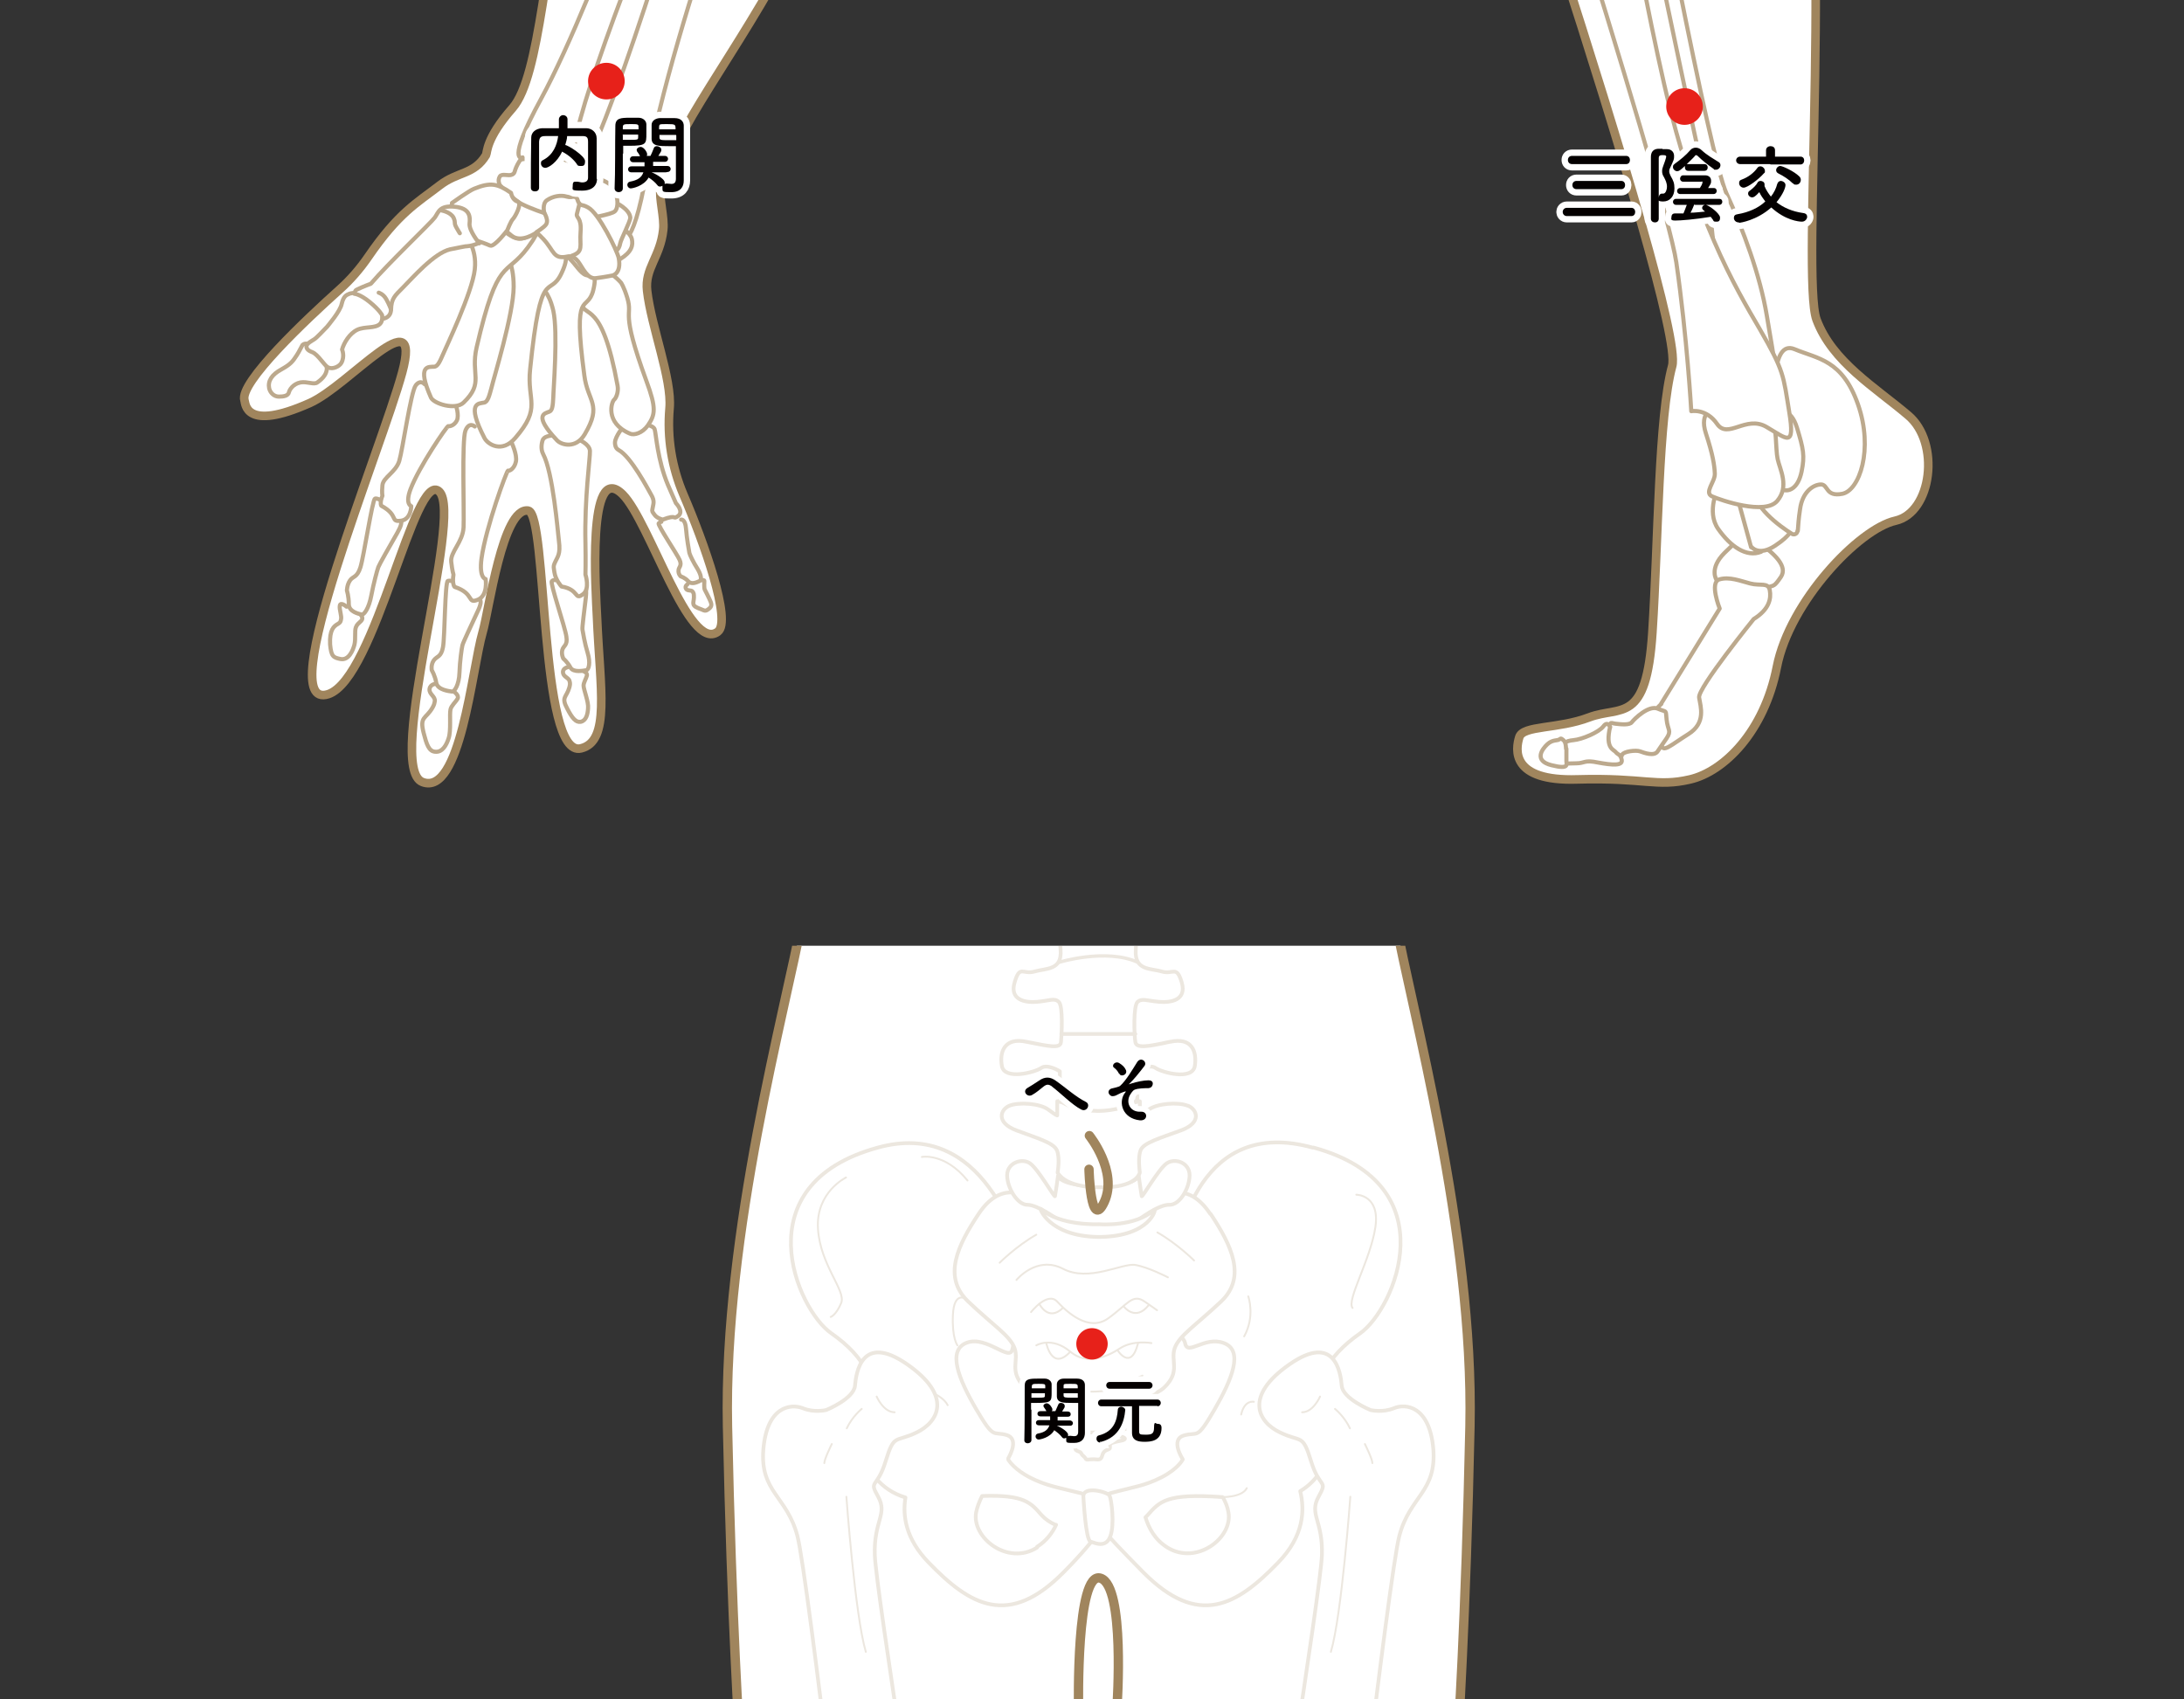 <?xml version="1.0" encoding="UTF-8"?>
<svg xmlns="http://www.w3.org/2000/svg" version="1.1" xmlns:xlink="http://www.w3.org/1999/xlink" viewBox="0 0 584.2 454.6">
  <rect x="0" y="0" width="584.2" height="454.6" fill="#333333" stroke="none"/>
  <defs>
    <style>
      .cls-1, .cls-2 {
        stroke-width: 2.5px;
      }

      .cls-1, .cls-2, .cls-3, .cls-4, .cls-5, .cls-6, .cls-7, .cls-8, .cls-9, .cls-10, .cls-11, .cls-12 {
        stroke-linecap: round;
        stroke-linejoin: round;
      }

      .cls-1, .cls-2, .cls-3, .cls-4, .cls-6, .cls-7, .cls-8, .cls-9, .cls-10, .cls-11, .cls-12 {
        stroke: #a0855d;
      }

      .cls-1, .cls-7, .cls-8, .cls-9, .cls-11, .cls-12 {
        fill: #fff;
      }

      .cls-2, .cls-3, .cls-13, .cls-4, .cls-5, .cls-6, .cls-14, .cls-10 {
        fill: none;
      }

      .cls-3, .cls-8 {
        stroke-width: .5px;
      }

      .cls-15 {
        opacity: .2;
      }

      .cls-4 {
        stroke-width: .9px;
      }

      .cls-5 {
        stroke-width: 3.4px;
      }

      .cls-5, .cls-14 {
        stroke: #fff;
      }

      .cls-6, .cls-12 {
        stroke-width: .5px;
      }

      .cls-16 {
        clip-path: url(#clippath-1);
      }

      .cls-7 {
        stroke-width: 2.3px;
      }

      .cls-14 {
        stroke-miterlimit: 4;
        stroke-width: 3px;
      }

      .cls-9 {
        stroke-width: 1.1px;
      }

      .cls-10, .cls-11 {
        stroke-width: 1px;
      }

      .cls-17 {
        fill: #e7211a;
      }

      .cls-18 {
        clip-path: url(#clippath-2);
      }

      .cls-19 {
        fill: #040000;
      }

      .cls-20 {
        opacity: .7;
      }

      .cls-21 {
        clip-path: url(#clippath);
      }
    </style>
    <clipPath id="clippath">
      <rect class="cls-13" x="58.5" width="151.6" height="212"/>
    </clipPath>
    <clipPath id="clippath-1">
      <rect class="cls-13" x="374.1" width="151.6" height="212"/>
    </clipPath>
    <clipPath id="clippath-2">
      <rect class="cls-13" x="187.1" y="253" width="210" height="201.6"/>
    </clipPath>
  </defs>
  <!-- Generator: Adobe Illustrator 28.7.1, SVG Export Plug-In . SVG Version: 1.2.0 Build 142)  -->
  <g>
    <g id="_レイヤー_2">
      <g id="_制作レイヤー">
        <g class="cls-21">
          <g>
            <path class="cls-7" d="M188.5-171.4c-4.3,24.1-4.3,43.8-4.3,43.8,0,0-17.8,26-31.5,85.4-7,30.2-8.1,62.5-15.6,71.1-7.2,8.2-6.7,11.8-7.1,12.6-3.2,5.3-7.5,4.3-12.4,8.1-6.1,4.7-11,7.3-19.1,19.1-2.2,3.2-4.7,6.1-7.6,8.7-8.8,7.9-27,25-25.5,29.7.3.8,0,8.5,17.5.7,10.5-4.7,30.2-28.6,24.7-8.2-5.5,20.4-35,91-19.8,86.1,12.7-4.2,23.1-60.5,29.7-54.2,6.6,6.3-14.7,73.8-4.5,77.7s13.2-30.1,16.1-40.1c1.7-5.7,5.3-33.6,12.2-32.5,5.2.9,2.9,66.4,14.1,63.6,7.9-1.9,5.1-16,4.3-35-.3-6.5-2.8-42.6,6.9-32.9,7.2,7.3,17.7,42.4,25.4,36.7,3.8-2.8-3.7-23.9-9.2-36.7-3.1-7.3-4.4-15.2-3.7-23.1.7-7.7-4.9-21.8-6-31.4-.7-6,3.5-9,4.3-16.3.4-3.2-1.2-8.6-.7-11.3,2.8-14.8,20.7-36,35.3-64.3,32.2-62.5,34.6-108.2,34.6-108.2,0,0,9.6-26.5,11.1-40.9"/>
            <g class="cls-20">
              <path class="cls-9" d="M139.8,42.2s-4.6,1.7,4.9-15.7c15.6-28.8,38.3-96.4,39.5-101,1.3-4.6,1.2-6,2.1-10.2,0,0,2.6-9.2,1.5-11.8-1-2.3-1.2-6.1,0-8.5s-2-5.1,3.5-8.7c5.6-3.6,3.8-6,12.4-2.9,3.4,1.2,3.4.6,4.5,2.1s1.6,3.4,2,5.1c.3,1.7-1.7,4.2-3.9,7.2s-.8,4.1-.7,5.7-.2,3.1-.5,3.4c-2.5,2.5-2.4,4.3-3.5,6.9-.2.4-3.2,2-4.1,4.9-1.9,5.9.8,2.8-11.2,30.9-19.6,45.8-34.3,87-32.6,91.9,1.4,4.1-1.6,5.6-2.6,9.9-1,4.4-8.6,5-9.6,3.8-1-1.2-1.7-13.1-1.7-13.1h0Z"/>
              <path class="cls-9" d="M165.6,63.9s3.5,5.1,7.4-18.2c6.4-38.6,36.4-118.3,38.8-123.5,2.4-5.2,3.5-6.4,5.9-11.1,0,0,3.7-3.9,6.8-5.5,2.9-1.4.3-8.3.8-11.5.6-3.2,8.1-.9,8.6-8.5.7-9.7-.3-11.7-7.9-14.6-2.1-.8-4.2-3.8-6.5-3.2s-5.3,2.3-7,3.6c-1.7,1.3-2.1,3.7-2,8.2,0,4.4-2.4,4.4-3.8,5.8s-2.2,3-2.1,3.5c.6,4.3-.9,5.8-1.9,9.1-.2.5,1.8,4.3.4,7.6-2.7,6.9-3.1,2-12.8,37.1C174.4.2,157,49.4,151.4,52.6c-4.7,2.7-2.8,6.4-5.2,11.2s5.1,11.2,7.2,10.9,12.3-10.8,12.3-10.8h0Z"/>
              <path class="cls-9" d="M165.8,60.5s2.8,1.7,3.2,3.4,0,3.5-3.1,5.4c-3.1,1.9-5.4,1.9-5.8.4-.4-1.5.7-8,2.7-8s3-1.2,3-1.2h0Z"/>
              <path class="cls-9" d="M164.7,54.2s3.7,1.7,3.9,4c0,1.1-2.5,5.8-2.7,6.9-.3,1.8-1.4,2.3-1.7,2.2-1.1-.3-2.7-1.1-2.7-1.1l-4.5-5.9s-1.5-5.5,2.4-5.4,5.3-.8,5.3-.8Z"/>
              <path class="cls-9" d="M155.7,46.6s6.9,1.3,8.3,3.6,1.5,5.3.5,6.3-6.8,1.6-10.1,3c-3.3,1.4-4.7-.3-5.2-2.3s-.5-7.4,1.2-8.3c1.7-.9,5.2-2.4,5.2-2.4h0Z"/>
              <path class="cls-9" d="M186.7,155.4s1.7-.5,1.7,0-.1,1.8.1,2.3c.3.6,1.2,2.3,1.6,3.3.4,1,.1,1.5-.8,2.1-.8.6-1.2,0-2.5-.4-2.2-.9-1-1.6-1.2-3.5,0-.5-.2-.7-.3-.9-.4-.6-1.4-.1-1.8-.8s.4-1.2.4-1.2"/>
              <path class="cls-9" d="M182.2,139s1.1-.2,1.3,2.4.8,6,.9,6.5,1.1,2.6,2.2,4.3c1,1.7,1.2,3,.4,3.3-.5.2-2,1-2.9,0s-2-1.3-2-1.3c0,0-.7-.6-.6-1.6,0-.9,1-1.2.3-2.8s-6-9.4-5.6-9.8.7-.4.7-.4"/>
              <path class="cls-9" d="M171.6,113.3s3.1.4,3.5,1.5.7,8.1,3.6,15c1.2,2.8,2.1,4.8,2.1,4.8,0,0,2.3,2.3.5,3.5-1.4,1-.1-.6-4,.9,0,0-1.6-.3-2.3-1.4-.5-.7-.6-.8-.5-1.3.2-1.5.8-2.1-.4-4.1-.8-1.4-5.3-10-8.6-11.8-1-.5-1-1.7-1-2,0-1.6,2.4-4.5,2.4-4.5"/>
              <path class="cls-9" d="M155.3,80.9s.9-.9,1.5-1.5c.5-.5.9-1.5,1.4-4,1-5.2,5.2-2.8,7.9.2,0,0,.8,1.1,1.7,4.1,1.6,5.4-2.1,2.5,5.1,22.2,2.7,7.3,2.4,9,.4,11.9-1.5,2.1-3.7,2.7-4.8,2.2-6.8-2.9-4.9-8.6-4.2-9.1.5-.4,1.2-2.1.9-3.7-4.3-23.7-8.9-17.6-9.8-22.4h0Z"/>
              <path class="cls-9" d="M155.8,179.4s1.4.5,1.2,1.3-.9,1.9-.9,2.7c0,1.1,1.4,4.4,1.2,6.1-.1,1.6-.5,3.3-2,3.6-1.3.2-2.3-1.1-3.5-3.4-1.8-3.3-.3-3,.5-5.8.2-.8.2-1,.1-1.5-.1-1.1-1.6-1.2-1.8-2.4-.2-1.2,1.2-1.5,1.2-1.5"/>
              <path class="cls-9" d="M153.3,154.2s4.2-1.1,3.4,5.7c-.4,3.5-1,7.9-.9,8.5s.6,3.7,1.4,6.3.3,4.5-.4,4.6c-.7.1-3.4.7-4.2-.7-.8-1.5-1.9-2.4-1.9-2.4,0,0-.6-1.1-.3-2.3s1.5-1.2,1.1-3.6c-.3-2.4-4.4-14.3-3.9-14.8s.9-.3.9-.3"/>
              <path class="cls-9" d="M154.8,117.6s2.9,1.2,3,3-1.5,12.7-1.2,24.7c.1,4.9,0,8.4,0,8.4,0,0,1.3,3.9-.7,5.3-2.3,1.7-.9-1.3-5.7-2.1,0,0-1.6-1.7-1.9-3.8-.2-1.4-.3-1.5,0-2.3.8-1.9,1.7-2.4,1.2-6.1-.3-2.6-1.6-18.3-4.2-23.2-.8-1.5-.3-3.2-.2-3.6.6-2.3,6.4-1.1,6.4-1.1"/>
              <path class="cls-9" d="M145.5,75.5s.9-1.1,1.6-2.3c.6-1.2.7-2.8,1.2-3.4,4-5.2,6.4,5.3,9.6,3.7,0,0,2-.8.8,4.1-1.6,6.4-5.6-1.2-2.4,22.8.9,7.2,4.9,7.7.1,15.8-2.4,4-6.3,2.8-7.4,1.6-6.5-6.9-3.2-7.2-2-7.7.8-.3.9-1.9,1-3.8,0-1.9,1.3-17.3,0-23.2-1.4-5.9-3.3-5.1-2.3-7.5h0Z"/>
              <path class="cls-9" d="M121.4,185s1.5,1,1,1.9-1.7,1.9-1.9,2.9c-.3,1.3.2,5.7-.5,7.7-.6,1.9-1.7,3.8-3.6,3.6-1.7-.1-2.3-2-3.1-5.1-1.1-4.4.6-3.6,2.4-6.7.5-.9.5-1.2.6-1.7.2-1.3-1.6-1.9-1.4-3.3s1.9-1.4,1.9-1.4"/>
              <path class="cls-9" d="M127.7,160.2s1.9-.4.1,3.3c-1.7,3.7-3.9,8.3-4.1,9.1s-.7,4.3-.8,7.4c-.1,3.1-1.3,5.1-2,5s-3.8-.4-4.2-2.3c-.3-1.9-1.2-3.4-1.2-3.4,0,0-.3-1.4.5-2.6s2-.8,2.5-3.6c.5-2.8.5-17.4,1.3-17.7s2.8.7,2.8.7"/>
              <path class="cls-9" d="M136.8,118.3s1.6,3.3,1.2,5.2c-.4,1.9-1.8,2.6-2.1,2.4s-6,15.4-7.1,23.5c-.7,5.3,1.1,5.5,1.1,5.5,0,0,.7,4.3-2,5.5-3.1,1.3-.8-1.6-6.3-3.4,0,0-.7-.7-.3-3.3,0,0-.3-.8-.6-3.4s3.1-5.3,3.3-9.2-.5-23.4.5-25.9c1-2.5,2.5-1.1,2.5-1.1"/>
              <path class="cls-9" d="M136.7,66.9s.8-.8,1.9-2.1c.8-1,1.8-2.4,2.3-2.9,5.5-5,5.6,7.4,9.5,6.3,0,0,2.3-.4-.2,4.9-3.3,7-5.5-2.8-8.4,25.7-.9,8.6,3.2,10.1-4,18.4-3.5,4.1-7.3,1.7-8.2,0-5-9.7-1.5-9.2-.1-9.5,1-.2,1.4-1.9,2-4.1.5-2.2,5.9-19.7,5.9-26.9,0-7.1-2.3-7.2-.6-9.7h0Z"/>
              <path class="cls-9" d="M143.3,62.9s-1-2.2,2,1,2.6,5.6,6.6,4.7c0,0,1.4-.4,2.7,1.3s2.5,4.9,4.9,4.5c2.4-.3,4.3-.7,4.3-.7,0,0,2.5-.4,1.7-4.7-.4-1.9-5.3-12-8.2-13.5-1.6-.9-1.8-.4-2.3-1-.9-1.1,0-1.8-2.4-2.1-2.8-.4-6.4-1.3-6.9.1s-.8,3.5-.8,3.5"/>
              <path class="cls-9" d="M155,54.5l-.7,2.8c-.2,1,1.3.9,1,4.7s.9,5.3-2.3,6.4"/>
              <path class="cls-9" d="M96.6,164.6s.7.8,0,1.5-1.1.9-1.4,1.7c-.4,1,0,3.1-.4,4.7-.4,1.5-1.5,4.2-3.7,3.8-1.9-.4-2.5-.6-2.8-3.9-.2-3.9,1-4.9,2.1-5.5.7-.4.7-.7.8-1.1.3-1-.5-2.7-.3-3.8s1.8.3,1.8.3"/>
              <path class="cls-9" d="M106.7,139s1.7-.2-.4,3.5c-2.1,3.7-4.8,8.4-5.1,9.2s-1.3,4.5-1.9,7.7-1.9,5.2-2.6,5c-.7-.2-3.4-.7-3.4-2.8s-.5-3.6-.5-3.6c0,0,0-1.5.8-2.7s1.9-.7,2.8-3.5,3.2-18.1,3.9-18.4,2.4,1,2.4,1"/>
              <path class="cls-9" d="M121.9,108.2s1,2.9.3,4.3-2,1.6-2.3,1.5-7.8,10.8-10.1,16.9c-1.5,4,.2,4.5.2,4.5,0,0,0,3.5-2.7,3.9-3.1.4-.5-1.4-5.3-4,0,0-.5-.7.3-2.7,0,0-.2-.7,0-2.8.2-2.1,3.6-3.5,4.5-6.5s3.1-18.5,4.4-20.2,2.4-.3,2.4-.3"/>
              <path class="cls-9" d="M126.1,61.7s4.1-3.2,6-2.2,2.1,1.9,3.8,3.1c2.1,1.4,3.4,1.9,6.3.1,0,0,3.2-2.2-1,3.5-6,8.1-8,2.1-13.7,26.7-1.7,7.4,2.1,9.4-3.5,14.8-2.2,2.1-7.9.3-8.7-1.3-4-9-.5-8.2.8-8.3,1,0,1.6-1.5,2.4-3.3.8-1.9,7.8-16.5,8.5-22.7.7-6.2-2.9-8.2-1-10.2h0Z"/>
              <path class="cls-9" d="M143.5,62.2s-4.1,3-6.7.8c-2.8-2.3-4.9-4.1-4.9-4.1,0,0-1.4-2.5-1.1-4.1.8-4,1.1-4.2,4.2-5.2,0,0,2.7,3.7,5.7,4.9,2.6,1,4.2,1.4,4.2,1.4,0,0,2.1,2.6,1.2,4.1-.5.8-2.6,2.1-2.6,2.1h0Z"/>
              <path class="cls-9" d="M155.6,50.6c.9-2.3,2.4-2.8,0-5.3-1.8-1.9-5.9-3.6-10.3-3-4.4.6-5.7-.3-6.4.9-1.6,2.6-.9,3-1.9,3.5s-2.7-.4-3.3.5c-.7,1.1,0,2.3,0,2.3,0,0,3.4,3.8,5.9,5.1,2.6,1.3,6,2.4,6,2.4,0,0-.7-2.6.8-3.5,1.5-1,3.6-1.4,5.2-.9,1.7.5,3.3-.5,3.9-1.9h0Z"/>
              <path class="cls-9" d="M120.9,54.3s4.6-3.3,5.9-3.8c4.4-1.8,6.3-1.4,9.9,1.1,0,0,.3,1.9,1.7,2.3s-.6,4.1-1.2,4.7-1.5,3-1.5,3c0,0-3.5,4.6-4.6,4.1s-3.2-1.2-3.2-1.2c0,0-5.3-.4-6-2.7s-.1-4.3-.7-4.8-.3-2.7-.3-2.7"/>
              <path class="cls-9" d="M82.1,92.7s9.8,4.7,2.8,9.6c-.9.7-2.7-.3-4.5,0-2.1.4-3,2.1-3.1,2.6-.2,1-1.4,1.2-2.7,1.2s-2.3-1-2.6-2.2c-.4-2,.7-3.7,3.3-5.1,2.5-1.4,3-2.1,4.1-3.8.6-.9,1.3-2.4,1.5-2.7.7-.7,1.8-.2,1.8-.2"/>
              <path class="cls-9" d="M128.2,65.1s-2.8-3.4-2.6-5.3.1-4.1-4-4.5-4.3,1.5-5.3,2.9c-1.1,1.5-12.4,12.2-17.1,17.7,0,0-2.2.8-3.8,1.6-.9.4-.8,2.6,0,3.6,1.1,1.5,4,3.9,5.4,4.2.5.1,3.7.4,3.8-2.5s.9-3.6,3.3-6,8.2-9.1,12.5-10.1c2.4-.5,4.1-.8,4.1-.8,0,0,1.7,0,3.6-.9h0Z"/>
              <path class="cls-9" d="M101.3,78.3s1.2.3,2,1.7c.8,1.4,1.3,2.8,1.3,2.8"/>
              <path class="cls-9" d="M118.1,56.3s2.4.4,3.2,1.9c.7,1.5,0,1.3.8,2.7s.9,1.5.9,1.5"/>
              <path class="cls-9" d="M94.8,78.6s1.4,0,4.1,2.2,3.3,3.5,3.3,3.5c0,0,.3,1.6-.6,2.4-1.3,1.2-4,.6-6,1.5-2.1,1-3.6,3.5-4.1,5.3,0,0,.8,1.8-.2,3.6-.5.9-2.3,1.8-3.5,1.2-1-.4-2.7-3.5-4.3-4.1-1.4-.5-1.6-1.2-1.5-1.7.2-.7,1.4-1.3,2-1.7.7-.4,2.5-2.4,3.5-3.4.3-.4,3.5-4.1,3.9-6.1.5-2.2,1.4-2.4,1.8-2.6.8-.4,1.7-.3,1.7-.3"/>
            </g>
          </g>
        </g>
        <circle class="cls-17" cx="162.2" cy="21.7" r="4.9"/>
        <path class="cls-5" d="M159.7,47.9h0c0,1.4-.9,3.1-4,3.1s-2.5-.2-2.5-1.3.3-1.1.9-1.1.1,0,.2,0c.5,0,1,.2,1.4.2.9,0,1.6-.3,1.6-1.3,0-6.3,0-7.6,0-9.6,0-1.3-.5-1.5-1.6-1.5-1.3,0-2.7,0-4,0,0,.8-.3,1.6-.5,2.4h0c.7,0,5.3,2.9,5.3,4.3s-.6,1.3-1.3,1.3-.7-.2-.9-.5c-.8-1.2-2.2-2.4-3.7-3.2,0,0-.2,0-.2-.2-1.4,3-3.7,4.4-4.5,4.4s-1.2-.6-1.2-1.2.2-.7.6-.9c2.7-1.4,3.7-4,4-6.4-1.2,0-2.3,0-3.4,0-1.3,0-1.6.4-1.7,1.5,0,2.1,0,4.1,0,6.2v6.1c0,.7-.5,1-1.1,1s-1.1-.3-1.1-1h0c0-4.2,0-8.9.1-13.4,0-1.4,1.2-2.4,2.9-2.5,1.5,0,3,0,4.5,0,0-.9,0-1.9,0-2.4s.5-1.1,1.1-1.1,1.2.4,1.2,1.1,0,1.6,0,2.4c1.6,0,3.3,0,5,0,1.4,0,2.8,1,2.8,2.7,0,2.6,0,5.1,0,7.6v3.2s0,0,0,0Z"/>
        <path class="cls-5" d="M166.6,41.1c0,2.6,0,6,0,9.3,0,.7-.6,1-1.1,1s-1.1-.3-1.1-1h0c.2-4.3.1-11.8.2-16.7,0-2.1,1.4-2.2,3.9-2.2s1.9,0,2.3,0c1.2,0,2.1.8,2.1,1.8,0,.8,0,1.6,0,2.4,0,2.8,0,3.3-4.6,3.3s-1.2,0-1.6,0c0,0,0,2.1,0,2.1ZM170.8,34.6c0-.3,0-.5,0-.7,0-.7-.3-.7-2.1-.7s-2.1,0-2.1.9c0,.2,0,.3,0,.5,0,0,4.2,0,4.2,0ZM166.6,36.1v1.3c.3,0,1,0,1.7,0,2.3,0,2.4,0,2.4-.7,0-.2,0-.4,0-.7,0,0-4.2,0-4.2,0ZM178.1,46.1h-4c0,0,.1,0,.2,0,.2,0,3.5,1.6,3.5,2.7s0,.3,0,.4c.1,0,.3-.1.4-.1s.1,0,.2,0c.4,0,.8.1,1.2.1.7,0,1.2-.3,1.2-1.4,0-.9,0-2,0-3,0-1.6,0-3.4,0-4.8v-.9c-.4,0-1,0-1.7,0-2.9,0-4.7,0-4.8-1.9,0-.4,0-.9,0-1.4,0-.8,0-1.6,0-2.4,0-1,.9-1.7,2.1-1.8.4,0,1.4,0,2.4,0s1.3,0,1.7,0c1.7,0,2.4,1,2.4,2v1.7c0,3.4,0,7.2,0,10.1s0,2.1,0,2.9c0,1.6-.8,3.1-3.3,3.1s-2.4,0-2.4-1.3,0-.3,0-.4c-.2.1-.4.2-.6.2s-.5,0-.7-.3c-.7-.9-1.6-1.6-2.4-2.1-1.3,2.3-4.3,2.9-4.8,2.9s-.9-.5-.9-.9.2-.8.7-.9c2.1-.4,3.1-1.1,3.6-2.5h-3.2s0,0,0,0c-.6,0-.9-.4-.9-.8s.3-.8.9-.8h3.5c0-.3,0-.7,0-1.1h-3c-.6,0-.9-.4-.9-.8s.3-.8.9-.8h1.8c-.3-.7-.6-1-.8-1.3,0-.1-.1-.3-.1-.4,0-.4.5-.8,1.1-.8.8,0,1.7,1.4,1.7,1.9s0,.4-.2.5h1.1c.3-.6.5-1.1.9-2.1.1-.3.4-.5.8-.5.5,0,1.2.4,1.2.9s0,.4-.8,1.7h1.7c.6,0,.9.4.9.8s-.3.8-.9.8h-3.1c0,.4,0,.8,0,1.1h3.8c.6,0,.9.4.9.8s-.3.8-.8.8c0,0,0,0,0,0ZM180.7,34.6c0-1.3,0-1.4-2.2-1.4s-2.1,0-2.2.7c0,.2,0,.4,0,.7h4.4ZM180.8,36.1h-4.4c0,.2,0,.5,0,.7,0,.7.5.7,2.6.7s1.5,0,1.9,0v-1.3Z"/>
        <path class="cls-19" d="M159.7,47.9h0c0,1.4-.9,3.1-4,3.1s-2.5-.2-2.5-1.3.3-1.1.9-1.1.1,0,.2,0c.5,0,1,.2,1.4.2.9,0,1.6-.3,1.6-1.3,0-6.3,0-7.6,0-9.6,0-1.3-.5-1.5-1.6-1.5-1.3,0-2.7,0-4,0,0,.8-.3,1.6-.5,2.4h0c.7,0,5.3,2.9,5.3,4.3s-.6,1.3-1.3,1.3-.7-.2-.9-.5c-.8-1.2-2.2-2.4-3.7-3.2,0,0-.2,0-.2-.2-1.4,3-3.7,4.4-4.5,4.4s-1.2-.6-1.2-1.2.2-.7.6-.9c2.7-1.4,3.7-4,4-6.4-1.2,0-2.3,0-3.4,0-1.3,0-1.6.4-1.7,1.5,0,2.1,0,4.1,0,6.2v6.1c0,.7-.5,1-1.1,1s-1.1-.3-1.1-1h0c0-4.2,0-8.9.1-13.4,0-1.4,1.2-2.4,2.9-2.5,1.5,0,3,0,4.5,0,0-.9,0-1.9,0-2.4s.5-1.1,1.1-1.1,1.2.4,1.2,1.1,0,1.6,0,2.4c1.6,0,3.3,0,5,0,1.4,0,2.8,1,2.8,2.7,0,2.6,0,5.1,0,7.6v3.2s0,0,0,0Z"/>
        <path class="cls-19" d="M166.6,41.1c0,2.6,0,6,0,9.3,0,.7-.6,1-1.1,1s-1.1-.3-1.1-1h0c.2-4.3.1-11.8.2-16.7,0-2.1,1.4-2.2,3.9-2.2s1.9,0,2.3,0c1.2,0,2.1.8,2.1,1.8,0,.8,0,1.6,0,2.4,0,2.8,0,3.3-4.6,3.3s-1.2,0-1.6,0c0,0,0,2.1,0,2.1ZM170.8,34.6c0-.3,0-.5,0-.7,0-.7-.3-.7-2.1-.7s-2.1,0-2.1.9c0,.2,0,.3,0,.5,0,0,4.2,0,4.2,0ZM166.6,36.1v1.3c.3,0,1,0,1.7,0,2.3,0,2.4,0,2.4-.7,0-.2,0-.4,0-.7,0,0-4.2,0-4.2,0ZM178.1,46.1h-4c0,0,.1,0,.2,0,.2,0,3.5,1.6,3.5,2.7s0,.3,0,.4c.1,0,.3-.1.4-.1s.1,0,.2,0c.4,0,.8.1,1.2.1.7,0,1.2-.3,1.2-1.4,0-.9,0-2,0-3,0-1.6,0-3.4,0-4.8v-.9c-.4,0-1,0-1.7,0-2.9,0-4.7,0-4.8-1.9,0-.4,0-.9,0-1.4,0-.8,0-1.6,0-2.4,0-1,.9-1.7,2.1-1.8.4,0,1.4,0,2.4,0s1.3,0,1.7,0c1.7,0,2.4,1,2.4,2v1.7c0,3.4,0,7.2,0,10.1s0,2.1,0,2.9c0,1.6-.8,3.1-3.3,3.1s-2.4,0-2.4-1.3,0-.3,0-.4c-.2.1-.4.2-.6.2s-.5,0-.7-.3c-.7-.9-1.6-1.6-2.4-2.1-1.3,2.3-4.3,2.9-4.8,2.9s-.9-.5-.9-.9.2-.8.7-.9c2.1-.4,3.1-1.1,3.6-2.5h-3.2s0,0,0,0c-.6,0-.9-.4-.9-.8s.3-.8.9-.8h3.5c0-.3,0-.7,0-1.1h-3c-.6,0-.9-.4-.9-.8s.3-.8.9-.8h1.8c-.3-.7-.6-1-.8-1.3,0-.1-.1-.3-.1-.4,0-.4.5-.8,1.1-.8.8,0,1.7,1.4,1.7,1.9s0,.4-.2.5h1.1c.3-.6.5-1.1.9-2.1.1-.3.4-.5.8-.5.5,0,1.2.4,1.2.9s0,.4-.8,1.7h1.7c.6,0,.9.4.9.8s-.3.8-.9.8h-3.1c0,.4,0,.8,0,1.1h3.8c.6,0,.9.4.9.8s-.3.8-.8.8c0,0,0,0,0,0ZM180.7,34.6c0-1.3,0-1.4-2.2-1.4s-2.1,0-2.2.7c0,.2,0,.4,0,.7h4.4ZM180.8,36.1h-4.4c0,.2,0,.5,0,.7,0,.7.5.7,2.6.7s1.5,0,1.9,0v-1.3Z"/>
        <g class="cls-16">
          <g>
            <path class="cls-7" d="M384-111.1s67,195.3,63.3,209c-3.7,13.7-3.7,46.5-5.3,71.3-1.6,24.8-8.4,19.5-16.9,22.7-8.4,3.2-17.7,2.1-18.7,5.3s-2.4,11.9,15.6,11.3c17.9-.5,21.1,2.1,30.1,0,9-2.1,19.8-12.7,23.2-30.1,3.4-17.4,21.9-36.9,31.7-39.1s12.1-20.9,3.4-28.2c-8.7-7.4-20.3-14.3-24.5-25.6-4.2-11.3,4.8-112.5-5-150.4-6.6-25.6-21.4-46.5-21.4-46.5"/>
            <g class="cls-20">
              <path class="cls-9" d="M459.2,155.2s-2.2-3,2.1-7.3c4.4-4.2,5.3-5.7,9.4-2.6,4.1,3,7.5,6.2,5.7,9-1.9,2.8-1.9,2.2-3.4,2.8-1.6.5-4.6-1.1-6.5-1.1s-7.3-.8-7.3-.8h0Z"/>
              <path class="cls-9" d="M459.7,130.3s-3.4,6.5-.1,11.2,7.6,7.7,11.5,6.1c0,0-2.8-3.4-3.3-8.3s4-5.3.5-7.1-8.6-1.9-8.6-1.9h0Z"/>
              <path class="cls-9" d="M468.5,146.3s1.9,2.6,6.3-.3,4.5-4.5,4.5-4.5l-8.2-8.9-6.3.7,3.6,13.1Z"/>
              <path class="cls-9" d="M480.8,142c0,.8-.9,1.2-1.5.8-3.2-2-10.6-7.3-10.4-12.7.3-6.9,7-12.7,6.3-18.1s-1.5-21.2,4.8-18.6c6.2,2.6,12.8,2.8,17,14.8,4.2,12,.4,23-4.2,23.9s-3.7-2.6-5.8-2.5-4.9,2.1-5.5,6.6c-.4,2.5-.5,4.5-.6,5.8h0Z"/>
              <path class="cls-9" d="M476,110.3s3-1.4,4.7,4.2,2.1,7.4,1.2,11.7-3.2,5.3-4.7,4.9-2.4-1.9-2.4-5.5-.3-14.6-.3-14.6l1.6-.8h0Z"/>
              <path class="cls-9" d="M458.5,109.1s-4.1,1-2.2,6.8c1.9,5.8,2.3,8.6,2.4,10.8s-3,5.1-.7,6.1,14.1,5.1,17.4,1.2.7-8.4.1-11.2-.2-9-1.6-10.9-15.4-2.7-15.4-2.7h0Z"/>
              <path class="cls-9" d="M432.5-114.3s7.7-2.4,6.1,2.4-8.2,11.9-2.9,39.3c5.3,27.4,21.6,114.5,26.1,124.3,4.5,9.8,9,21.9,10.8,32.7s5,26.9,0,20.6c-5-6.3-13.7-18.7-13.7-26.4s-.8-21.4-3.7-34-28.2-133.3-28.5-139.1c-.3-5.8-2.6-12.1-.3-15.6s6.1-4.2,6.1-4.2h0Z"/>
              <path class="cls-9" d="M393.5-110.8s52,161,54.9,181c2.9,20.1,4,39.8,4,39.8,0,0,4-.8,6.9,3.4,2.9,4.2,7.7-2.4,13.2.8,5.5,3.2,7.7,5.8,6.1-4-1.6-9.8-1.3-10.8-7.9-22.2-6.6-11.3-17.2-29-25.6-65.7-8.4-36.7-21.4-112.7-19.8-119.6,1.6-6.9,11.9-11.1,10-17.4-1.9-6.3-9.5-2.4-21.4-6.1-11.9-3.7-24.3-2.1-20.3,9.8Z"/>
              <path class="cls-9" d="M444.3,188.3l15.7-25.5s-2.8-7-.1-7.8,5.6.4,8.3,1.1,4.8-.4,5.2,1.8-.1,5.1-4.3,7.7c0,0-15,18.5-14.6,21s1.9,6.8-2.9,9.8c-4.8,3-6.9,5.2-7.2,2.7s1.1-3.4,0-4.8-3.9-2.5,0-6h0Z"/>
              <path class="cls-9" d="M433.5,202.5c-.1.4-.6.6-1,.4-1.4-.8-3.9-2.8-2.9-6,1.3-4.3.9-3.5,2.5-3.3s3.8.4,4.4-.4,4.5-4.7,7-3.6,2,0,2.3,2.9,1.4,2.9,0,5-1.5,2.1-2.4,3.5-3.6.4-4.7,0-4.4,0-4.8.9c-.1.2-.2.5-.3.7h0Z"/>
              <path class="cls-9" d="M430.7,194.6s-.6-1.9-1.8-.3-5.7,3.5-8,3.7-3.3,1-2.9,2.9.2,2.2.3,2.9.9.4,3.3.4,2.1-1,5.9-.2c3.8.7,6.6.9,6.3-.7s-1.1-1.4-1.6-2.1-2.9-.9-1.5-6.8h0Z"/>
              <path class="cls-9" d="M418.9,200.3s0-1.7-.6-2.2-.7-.7-1.2-.3-1.8,0-3.2,1.3-3.7,4.4,1.1,5.6c4.8,1.2,4-.2,4-1.1s0-3.3,0-3.3h0Z"/>
            </g>
          </g>
        </g>
        <circle class="cls-17" cx="450.6" cy="28.5" r="4.9"/>
        <path class="cls-5" d="M419.1,57.8c-.7,0-1.1-.6-1.1-1.1s.4-1.1,1.1-1.1h17.3c.7,0,1,.6,1,1.1s-.3,1.1-1,1.1h-17.3ZM420.5,43.9c-.7,0-1.1-.5-1.1-1.1s.4-1.1,1.1-1.1h14.5c.7,0,1,.6,1,1.1s-.3,1.1-1,1.1h-14.5ZM421.7,50.6c-.7,0-1.1-.5-1.1-1.1s.4-1.1,1.1-1.1h12c.7,0,1,.6,1,1.1s-.3,1.1-1,1.1h-12Z"/>
        <path class="cls-5" d="M444.7,39.9c.4,0,.8,0,1.2,0,1.2,0,1.9.8,1.9,1.8s0,.9-1.1,3.3c-.2.4-.2.6-.2.9,0,.4.2.7.4,1.2.7,1.2,1,1.9,1,3.3,0,2.2-1.3,3.5-3,3.5s-1.2-.5-1.2-1,.3-1.1.8-1.1.1,0,.2,0,.1,0,.2,0c.7,0,1-1.2,1-1.8,0-1.1-.4-1.8-.8-2.6-.4-.6-.5-1.1-.5-1.6s.1-.9.3-1.4c.8-2.1.8-2.5.8-2.5,0-.2-.1-.4-.8-.4s-1.2,0-1.2.8c0,2.1,0,4.8,0,7.7v8.5c0,.7-.5,1-1,1s-1.1-.3-1.1-1c0-4.2,0-11.7,0-16.5,0-1.3.6-2.1,1.9-2.2.4,0,.8,0,1.2,0h0ZM453.2,54.7c-.2.5-.6,1.5-1,2.2,1.3,0,2.6-.2,3.9-.3-.2-.1-.3-.3-.5-.4-.2-.2-.3-.4-.3-.6,0-.4.4-.8.9-.8.8,0,3.9,2.3,3.9,3.4s-.5,1.1-1.1,1.1-.6-.1-.8-.5c-.2-.3-.4-.5-.6-.8-4.2.7-8.1,1-9.5,1s-1-.5-1-1,.3-.9.9-.9,1.5,0,2.3,0c.2-.4.6-1.5.9-2.3h-2.9c-.5,0-.8-.4-.8-.8s.3-.8.8-.8h11.6c.6,0,.8.4.8.8s-.3.8-.8.8h-6.5s0,0,0,0ZM451.6,45.7c-.6,0-.9-.4-.9-.9s0-.3,0-.4c-1.3,1.2-1.6,1.4-2.1,1.4s-1.1-.5-1.1-1.1.2-.6.5-.9c1.4-1,3-2.3,4.1-3.6.4-.5,1-.7,1.5-.7s1.1.2,1.6.7c1.4,1.3,3,2.2,4.6,3.2.3.2.4.5.4.8,0,.6-.5,1.2-1.2,1.2s-.4,0-.6-.2c-1.4-1-3-2.2-4.3-3.5-.1-.1-.3-.2-.4-.2s-.2,0-.3.2c-.7.8-1.5,1.5-2.2,2.2.1,0,.2,0,.4,0h4.3c.6,0,.9.4.9.9s-.3.9-.9.9h-4.3ZM449.4,51.9c-.5,0-.8-.4-.8-.8s.3-.8.8-.8h5.3c.2-.3.7-1.1.7-1.5s0-.2-.4-.2h-.8c-1.2,0-2.7,0-4,0h0c-.5,0-.8-.4-.8-.8s.3-.9.8-.9c1.1,0,2.3,0,3.5,0s1.6,0,2.4,0c1,0,1.6.6,1.6,1.4s0,.7-.8,2h1.5c.6,0,.8.4.8.8s-.3.8-.8.8h-9.1,0Z"/>
        <path class="cls-5" d="M465.1,59.5c-.8,0-1.3-.6-1.3-1.2s.3-.9,1-1c3-.5,5.6-1.7,7.4-3.4-.6-.8-1.2-1.6-1.6-2.5-1.1,1.2-1.5,1.4-1.9,1.4-.6,0-1.1-.5-1.1-1s.2-.6.6-.9c.8-.6,1.6-1.4,1.9-2,.1-.3.5-.5.8-.5.5,0,1.1.3,1.1.9s0,.2,0,.3c0,0,0,.1,0,.2.4,1,1,1.9,1.7,2.8.8-1,1.4-2.2,1.7-3.4.2-.6.6-.8,1-.8s1.2.4,1.2,1.1-.6,2.4-2.4,4.6c1.8,1.4,4.2,2.5,7.2,2.9.7.1,1,.5,1,1s-.5,1.3-1.4,1.3-4.5-.4-8.2-3.8c-3.9,3.5-8.4,4.1-8.5,4.1h0ZM473.5,43.9h-8c-.7,0-1.1-.5-1.1-1s.4-1,1.1-1h6.9s0-1.7,0-1.7h0c0-.7.6-1.1,1.2-1.1s1.2.3,1.2,1.1v1.7h6.8c.7,0,1,.5,1,1s-.3,1.1-1,1.1h-8s0,0,0,0ZM466.4,50.2c-.7,0-1.2-.6-1.2-1.2s.2-.8.8-1c1.6-.6,3.1-1.7,4.1-3.1.2-.3.5-.4.8-.4.6,0,1.2.6,1.2,1.2s0,.4-.3.7c-1.3,1.5-4.3,3.8-5.4,3.8ZM479.6,49.1c-1.1-1.1-2.5-2-3.9-2.7-.4-.2-.6-.5-.6-.9,0-.5.5-1.1,1.1-1.1s3.7,1.4,5.1,2.8c.3.3.4.6.4.9,0,.7-.5,1.3-1.2,1.3s-.6-.1-.9-.4Z"/>
        <path class="cls-19" d="M419.1,57.8c-.7,0-1.1-.6-1.1-1.1s.4-1.1,1.1-1.1h17.3c.7,0,1,.6,1,1.1s-.3,1.1-1,1.1h-17.3ZM420.5,43.9c-.7,0-1.1-.5-1.1-1.1s.4-1.1,1.1-1.1h14.5c.7,0,1,.6,1,1.1s-.3,1.1-1,1.1h-14.5ZM421.7,50.6c-.7,0-1.1-.5-1.1-1.1s.4-1.1,1.1-1.1h12c.7,0,1,.6,1,1.1s-.3,1.1-1,1.1h-12Z"/>
        <path class="cls-19" d="M444.7,39.9c.4,0,.8,0,1.2,0,1.2,0,1.9.8,1.9,1.8s0,.9-1.1,3.3c-.2.4-.2.6-.2.9,0,.4.2.7.4,1.2.7,1.2,1,1.9,1,3.3,0,2.2-1.3,3.5-3,3.5s-1.2-.5-1.2-1,.3-1.1.8-1.1.1,0,.2,0,.1,0,.2,0c.7,0,1-1.2,1-1.8,0-1.1-.4-1.8-.8-2.6-.4-.6-.5-1.1-.5-1.6s.1-.9.3-1.4c.8-2.1.8-2.5.8-2.5,0-.2-.1-.4-.8-.4s-1.2,0-1.2.8c0,2.1,0,4.8,0,7.7v8.5c0,.7-.5,1-1,1s-1.1-.3-1.1-1c0-4.2,0-11.7,0-16.5,0-1.3.6-2.1,1.9-2.2.4,0,.8,0,1.2,0h0ZM453.2,54.7c-.2.5-.6,1.5-1,2.2,1.3,0,2.6-.2,3.9-.3-.2-.1-.3-.3-.5-.4-.2-.2-.3-.4-.3-.6,0-.4.4-.8.9-.8.8,0,3.9,2.3,3.9,3.4s-.5,1.1-1.1,1.1-.6-.1-.8-.5c-.2-.3-.4-.5-.6-.8-4.2.7-8.1,1-9.5,1s-1-.5-1-1,.3-.9.9-.9,1.5,0,2.3,0c.2-.4.6-1.5.9-2.3h-2.9c-.5,0-.8-.4-.8-.8s.3-.8.8-.8h11.6c.6,0,.8.4.8.8s-.3.8-.8.8h-6.5s0,0,0,0ZM451.6,45.7c-.6,0-.9-.4-.9-.9s0-.3,0-.4c-1.3,1.2-1.6,1.4-2.1,1.4s-1.1-.5-1.1-1.1.2-.6.5-.9c1.4-1,3-2.3,4.1-3.6.4-.5,1-.7,1.5-.7s1.1.2,1.6.7c1.4,1.3,3,2.2,4.6,3.2.3.2.4.5.4.8,0,.6-.5,1.2-1.2,1.2s-.4,0-.6-.2c-1.4-1-3-2.2-4.3-3.5-.1-.1-.3-.2-.4-.2s-.2,0-.3.2c-.7.8-1.5,1.5-2.2,2.2.1,0,.2,0,.4,0h4.3c.6,0,.9.4.9.9s-.3.9-.9.9h-4.3ZM449.4,51.9c-.5,0-.8-.4-.8-.8s.3-.8.8-.8h5.3c.2-.3.7-1.1.7-1.5s0-.2-.4-.2h-.8c-1.2,0-2.7,0-4,0h0c-.5,0-.8-.4-.8-.8s.3-.9.8-.9c1.1,0,2.3,0,3.5,0s1.6,0,2.4,0c1,0,1.6.6,1.6,1.4s0,.7-.8,2h1.5c.6,0,.8.4.8.8s-.3.8-.8.8h-9.1,0Z"/>
        <path class="cls-19" d="M465.1,59.5c-.8,0-1.3-.6-1.3-1.2s.3-.9,1-1c3-.5,5.6-1.7,7.4-3.4-.6-.8-1.2-1.6-1.6-2.5-1.1,1.2-1.5,1.4-1.9,1.4-.6,0-1.1-.5-1.1-1s.2-.6.6-.9c.8-.6,1.6-1.4,1.9-2,.1-.3.5-.5.8-.5.5,0,1.1.3,1.1.9s0,.2,0,.3c0,0,0,.1,0,.2.4,1,1,1.9,1.7,2.8.8-1,1.4-2.2,1.7-3.4.2-.6.6-.8,1-.8s1.2.4,1.2,1.1-.6,2.4-2.4,4.6c1.8,1.4,4.2,2.5,7.2,2.9.7.1,1,.5,1,1s-.5,1.3-1.4,1.3-4.5-.4-8.2-3.8c-3.9,3.5-8.4,4.1-8.5,4.1h0ZM473.5,43.9h-8c-.7,0-1.1-.5-1.1-1s.4-1,1.1-1h6.9s0-1.7,0-1.7h0c0-.7.6-1.1,1.2-1.1s1.2.3,1.2,1.1v1.7h6.8c.7,0,1,.5,1,1s-.3,1.1-1,1.1h-8s0,0,0,0ZM466.4,50.2c-.7,0-1.2-.6-1.2-1.2s.2-.8.8-1c1.6-.6,3.1-1.7,4.1-3.1.2-.3.5-.4.8-.4.6,0,1.2.6,1.2,1.2s0,.4-.3.7c-1.3,1.5-4.3,3.8-5.4,3.8ZM479.6,49.1c-1.1-1.1-2.5-2-3.9-2.7-.4-.2-.6-.5-.6-.9,0-.5.5-1.1,1.1-1.1s3.7,1.4,5.1,2.8c.3.3.4.6.4.9,0,.7-.5,1.3-1.2,1.3s-.6-.1-.9-.4Z"/>
        <g>
          <g class="cls-18">
            <g>
              <path class="cls-1" d="M373.2,246.3c-4.1-22.7.7-40.4.7-40.4h-160.1s4.7,17.7.7,40.4c-4.1,22.7-21,83.4-19.9,135.3s3.3,84.8,3.3,84.8h192s2.2-33,3.3-84.8c1.1-51.8-15.9-112.6-19.9-135.3h0Z"/>
              <g class="cls-15">
                <path class="cls-11" d="M299.2,380.2c.3,0,1.6.4,3.1.7,1.9.3,1.6.8,0,1.2s-1.9-.1-1.9.4-2.1,1.4-.5,1.8,1.1.9,0,1.1-3,.6-3,1.1,0,.9,0,.9c-.1.5-1.6.3-2,1.8-.5,1.9-1.3,1-3.1,1.2s-1,0-1.9-.8c-.6-.5-.4-.4-.8-1-.1-.2-1-.4-1.2-.6-.3-.2-.4-1.1-.4-1.4,0-.5-1.5-.9-2.6-1.1-1.1-.2-1.2-.6.4-1s-.4-1.6-1.1-1.8c-.1,0,0,0-1.7-.3-1.6-.4-1.9-.9,0-1.2,1.3-.2,2.8-.9,3-1.1,0,0,2,.4,2.8,1.4,1,1.2,1.1,2,1.6,1.4s1.3-3.4,2.4-3.2,2.8,3,4.1,2.3c1.5-.8,2.7-1.5,2.7-1.5h0Z"/>
                <path class="cls-12" d="M252.5,412.3s-1,10.4,13,9"/>
                <path class="cls-12" d="M338.9,401.4s1.9,1.7.2,8.2"/>
                <path class="cls-11" d="M351.1,307c-29.7-8.2-36.2,22.2-37.6,33.5-.2,1.6-.8,3.6-.1,5,.4.8,3,5.9,1.5,8.8-1.2,2.3,1.7,3.1,2.1,5,.6,3.6,5.2-2,10.4,0,5.3,2,2.2,9.6-2.6,17.9s-4.3,5.7-8.1,6.8-.3,6.4-.3,6.4c0,0-1.2,2.5-5.7,4.8-4.5,2.3-7.6,2.6-13.5,4.2-1.1.3-1.9.8-2.4,1.5-.3,0-.5.2-.8.3-.3.1-1.4,0-2.7-.4-.6-.6-1.4-1.2-2.4-1.4-5.9-1.5-9-1.9-13.5-4.2-3.8-2-5.3-4.1-5.7-4.7,0-.1,0-.3,0-.4.6-1,2.8-5.2-.4-6.2-3.7-1.1-3.3,1.4-8.1-6.8s-7.9-15.9-2.6-17.9c5.3-2,11.6,5.3,12.2,1.7.2-1.4,1.7-2.9,1.7-2.9-.6-4.1-.3-5.1.4-6.4,1.3-2.6,3-4.7,2.4-7.6-2.6-13.4-12.7-44.7-40.5-37-36.2,9.9-21.6,43.4-12.4,49.7,9.2,6.4,12.7,14,8.9,19-3.2,4.2-2.4,20.9,10.9,24.9h0c-.8,4.8,0,11,6.2,17.4,11.1,11.5,21.4,17.5,36.1,2.6,4.7-4.7,8-8.7,10.2-11.8,2.1,2.6,5.7,6.3,11.1,11.8,14.8,14.9,25,8.9,36.1-2.6,7-7.2,7.1-14.1,5.9-19.1,9.6-5.7,10-19.5,7.1-23.2-3.9-5-.3-12.6,8.9-19,9.2-6.4,23.8-39.8-12.4-49.7h0ZM277.4,414c-7.8,4.9-17.5-2.6-16.3-9.4.3-1.5.9-3,1.6-4.4,11.3-.4,13,1.8,15.9,5.1,1,1.1,2.3,2,3.7,2.6,0,0,.1,0,.2,0-1,2.2-2.6,4.3-5.1,5.9h0ZM312.3,414c-3.4-2.1-5-5.2-5.9-8.1.2-.2.3-.3.5-.5,3.3-3.7,5-6,20.2-4.9.7,1.3,1.3,2.7,1.5,4.1,1.2,6.8-8.5,14.2-16.3,9.4h0Z"/>
                <path class="cls-8" d="M258.3,347.4s-3.1-2-3.4,4.3,1.2,8.2,1.2,8.2"/>
                <path class="cls-8" d="M333.9,346.8s1.9,5.3-1.1,10.7"/>
                <path class="cls-8" d="M226.3,315s-8.1,3.9-7.5,13.7c.6,9.8,7.6,16.6,6.2,19.9-1.4,3.3-2.8,3.7-2.8,3.7"/>
                <path class="cls-8" d="M362.8,319.6s6.4,0,5.1,8.7-7.8,19.6-6.1,21.6"/>
                <path class="cls-8" d="M246.6,309.5s6.1-1.2,12.2,6.3"/>
                <path class="cls-12" d="M234.8,362.2s2.8.9,3.7,4.8"/>
                <path class="cls-8" d="M245.4,371.2s6.4,1.4,8.1,4.7"/>
                <path class="cls-12" d="M353.5,362.4s-3.4.9-3.3,5.6"/>
                <path class="cls-8" d="M335.4,375s-2.5-.6-3.4,3.4"/>
                <path class="cls-8" d="M326.5,400.5s5.7.2,7-2.4"/>
                <path class="cls-11" d="M323.7,324.7c-5.6-8.4-11.7-5.8-16.7-3.2-3.5,1.8-25,1.8-28.5,0-5-2.6-11.1-5.2-16.7,3.2-5.6,8.4-9.7,16.8-2.9,23.4,6.8,6.5,11.3,9.2,12.5,12.6s-1.6,6.2,2.7,10.4c2.4,2.4,5.6,2.1,8.8,5.4,1.6,1.6,3.9,5.2,7.8,6.6.6.2,4.1.1,4.6,0,3.9-1.5,5.5-4.9,7.1-6.6,3.2-3.3,6.6-3,9.1-5.4,4.3-4.2,1.6-7,2.7-10.4,1.2-3.4,5.6-6.1,12.5-12.6,6.8-6.5,2.7-15-2.9-23.4h0Z"/>
                <path class="cls-3" d="M271.9,342.4s5.4-6.6,12.4-3c7,3.7,15.9-1.6,19.4-1s8.7,3.3,8.7,3.3"/>
                <path class="cls-3" d="M275.8,351s4.4-5.6,7-2.8c2.6,2.8,8.4,8.2,13.6,4.5,5.2-3.7,6.5-6.8,9.8-4.5l3.3,2.3"/>
                <path class="cls-3" d="M277.2,359.9s4.1-2.5,9.1,1.7c4.4,3.7,9.8,1.4,13.3-.9,3.5-2.3,8.4-1.4,8.4-1.4"/>
                <path class="cls-3" d="M280.5,368.4s5.4,3.7,8.6,3.8c3.1.2,7.9.2,10.7-1.4s5.8-2.8,5.8-2.8"/>
                <path class="cls-3" d="M319.4,337.2s-4.5-4.5-9.8-7.5"/>
                <path class="cls-3" d="M267.4,337.8s4.5-4.5,9.8-7.5"/>
                <path class="cls-3" d="M278,348.8s2.4,4.9,6.3,1.1"/>
                <path class="cls-3" d="M300.6,349.5s3.1,4.2,6.7-.4"/>
                <path class="cls-3" d="M279.9,359.4s1.5,7.4,6.3,2.3"/>
                <path class="cls-3" d="M299,361.3s3.5,5.5,5.4-1.9"/>
                <path class="cls-3" d="M281.5,369.3s.8,5.3,4.2,2.2"/>
                <path class="cls-3" d="M298.7,371.3s2.8,3.6,4.2-2"/>
                <path class="cls-11" d="M249.1,518.2s-14.8-93-15.1-102.2,3.5-10.9.9-15.6c-2.6-4.6-.3-2,2-9.5s2.5-4.9,8.3-7.7,9.7-9.7-2.5-18.2c-12.2-8.5-13.7,2.2-14,5.7-.3,3.5-7.7,6.5-7.7,6.5,0,0-3.2.8-6.3-.5-3.1-1.2-9.5-.6-10.5,10.9s6.3,12.6,9.1,23.3c2.8,10.6,16.3,128.3,16.3,128.3,0,0-1.4,8.9-4.8,15.2s-4.1,1.4-1.9,11.3c2.2,9.9,1.2,15.9,8.9,11.3s10.1-7,17.6-5.1,15.4,4.8,16.1-7.9-7-13-10.6-25.3c-3.6-12.3-5.8-20.5-5.8-20.5h0Z"/>
                <path class="cls-8" d="M234.5,373.6s1.8,4.2,4.8,4.2"/>
                <path class="cls-8" d="M230.5,376.9s-2.5,2-4,5.2"/>
                <path class="cls-8" d="M222.5,386.3s-2,4-2,5.1"/>
                <path class="cls-8" d="M226.4,400.4s2.3,31.7,5.2,41.5"/>
                <path class="cls-11" d="M338.5,518.2s14.8-93,15.1-102.2c.3-9.2-3.5-10.9-.9-15.6s.3-2-2-9.5-2.5-4.9-8.3-7.7c-5.9-2.8-9.7-9.7,2.5-18.2,12.2-8.5,13.7,2.2,14,5.7s7.7,6.5,7.7,6.5c0,0,3.2.8,6.3-.5s9.5-.6,10.5,10.9c.9,11.6-6.3,12.6-9.1,23.3-2.8,10.6-16.3,128.3-16.3,128.3,0,0,1.4,8.9,4.8,15.2,3.4,6.3,4.1,1.4,1.9,11.3-2.2,9.9-1.2,15.9-8.9,11.3s-10.1-7-17.6-5.1-15.4,4.8-16.1-7.9,7-13,10.6-25.3c3.6-12.3,5.8-20.5,5.8-20.5h0Z"/>
                <path class="cls-8" d="M353.1,373.6s-1.8,4.2-4.8,4.2"/>
                <path class="cls-8" d="M357.1,376.9s2.5,2,4,5.2"/>
                <path class="cls-8" d="M365.1,386.3s2,4,2,5.1"/>
                <path class="cls-8" d="M361.2,400.4s-2.3,31.7-5.2,41.5"/>
                <path class="cls-11" d="M289.8,400.5s.6,11.5,1.9,11.9,4.1,1.8,5.3-1.4c1.2-3.2.3-9.9-.2-10.9s-7.3-2.8-7,.4h0Z"/>
                <path class="cls-11" d="M312.1,311.2c-2.2,1.5-6.6,9.3-6.7,8.8-.1-.6-.8-5.1-.8-5.4s0,2.7-10.8,2.7-10.8-3-10.8-2.7-.7,4.9-.8,5.4-4.5-7.3-6.7-8.8c-2.2-1.5-6.1-.1-6.1,3.2s2.7,7.9,5.4,7.9c2.7,0,7.9,3.6,10.3,5.6,1.3,1.1,2.5,2.1,8.7,2.1s7.4-1,8.7-2.1c2.4-2,7.5-5.7,10.3-5.6s5.4-4.5,5.4-7.9-3.9-4.7-6.1-3.2h0Z"/>
                <path class="cls-11" d="M317.7,295.8c-2.4-1-8.2-.7-10.5,1.1-2.3,1.8-2.3,1.5-2.3,1.5v-3.8s-7,1.7-9.4,1.7h-3.3c-2.4,0-9.4-1.7-9.4-1.7v3.8s0,.2-2.3-1.5c-2.3-1.8-8.1-2.1-10.5-1.1s-3.7,4.5,1.9,6.6,9.9,3.3,10.8,5.3c.9,2,.2,6,.2,6,2.5,4.1,10.5,3.9,10.5,3.9h1s8.9.5,10.5-3.9c0,0-.6-4,.2-6s5.1-3.2,10.8-5.3,4.3-5.6,1.9-6.6h0Z"/>
                <path class="cls-11" d="M312.9,278.7c-5.9,1.3-8.9,1.8-9.2.1s-.6-9.7.6-10.8c1.2-1,2.4-.3,5.7,0s7.5-.5,6.1-5.2-2.3-2-5.3-2.9-7.3-.2-7-5.7c.3-5.4.4-7,.4-7,0,0,4.6,1,6.8,2.7s9.8-1,4.3-4.7-11.4-5.3-11.4-5.3v-11c.1,0,6.6.4,5.4-4.3-1.3-4.7-3.7-1.5-5-3v-6.4h-21.1v6.4c-1.3,1.5-3.7-1.7-5,3-1.3,4.7,5.3,4.3,5.3,4.3v11c.1,0-5.8,1.5-11.3,5.3s2.1,6.5,4.3,4.7c2.2-1.7,6.8-2.7,6.8-2.7,0,0,0,1.6.4,7s-3.9,4.8-7,5.7-3.9-1.9-5.3,2.9c-1.4,4.7,2.8,5.5,6.1,5.2,3.3-.3,4.5-1.1,5.7,0,1.2,1,.8,9,.6,10.8s-3.2,1.1-9.2-.1c-5.9-1.3-7.3,2.7-6.6,6.5s8.8,1.7,10.5.5,5,.9,5,.9v7.5c.8,1.7,6.3,3.1,10.3,3.1s9.5-1.4,10.4-3.1v-7.5c0,0,3.2-2.1,4.9-.9s9.8,3.4,10.5-.5c.6-3.8-.7-7.8-6.6-6.5h0Z"/>
                <line class="cls-10" x1="283.9" y1="276.6" x2="303.7" y2="276.6"/>
                <path class="cls-4" d="M283.4,257.4s12.4-3.8,20.9,0"/>
                <path class="cls-3" d="M283.8,238.4s11.5-3.4,20,0"/>
                <line class="cls-6" x1="283.3" y1="220.4" x2="304.3" y2="220.4"/>
                <path class="cls-11" d="M308.7,323.7c-5.2,4.6-14.6,3.8-14.7,3.8-.2,0-10.4.5-15.6-4.1-.5-.5,2,7.3,15.3,7.5h.6c13.4-.2,15-7.6,14.5-7.2h0Z"/>
              </g>
              <path class="cls-2" d="M291.4,303.8s7.7,9.6,4,17.7-4.1-8.7-4.1-8.7"/>
              <path class="cls-2" d="M288.5,456.8s-.7-36.8,5.9-34.6c6.6,2.1,4.4,34.2,4.4,34.2"/>
            </g>
          </g>
          <circle class="cls-17" cx="292.1" cy="359.5" r="4.2"/>
          <path class="cls-14" d="M275.9,377.1c0,2.2,0,5.3,0,8.1,0,.6-.5.9-1,.9s-.9-.3-.9-.8h0c.1-3.7.1-10.4.1-14.6,0-1.8,1.2-1.9,3.4-1.9s1.6,0,2,0c1,0,1.8.7,1.8,1.5,0,.7,0,1.4,0,2.1,0,2.5,0,2.9-4.1,2.9s-1,0-1.4,0v1.8ZM279.6,371.4c0-.2,0-.4,0-.6,0-.6-.3-.6-1.8-.6s-1.8,0-1.8.8c0,.1,0,.3,0,.4h3.7ZM275.9,372.7v1.2c.3,0,.9,0,1.5,0,2,0,2.1,0,2.1-.6,0-.2,0-.4,0-.6h-3.7ZM286.1,381.4h-3.5c0,0,.1,0,.1,0,.2,0,3,1.4,3,2.4s0,.3,0,.4c.1,0,.2-.1.4-.1s.1,0,.2,0c.4,0,.7.1,1,.1.6,0,1.1-.2,1.1-1.2,0-.8,0-1.7,0-2.7,0-1.4,0-3,0-4.2v-.8c-.4,0-.9,0-1.5,0-2.5,0-4.1,0-4.2-1.7,0-.4,0-.8,0-1.2,0-.7,0-1.4,0-2.1,0-.9.8-1.5,1.8-1.5.4,0,1.2,0,2.1,0s1.2,0,1.5,0c1.5,0,2.1.8,2.1,1.7v1.5c0,3,0,6.3,0,8.8s0,1.8,0,2.5c0,1.4-.7,2.7-2.9,2.7s-2.1,0-2.1-1.1,0-.2,0-.3c-.2.1-.4.2-.5.2s-.4,0-.6-.3c-.6-.8-1.4-1.4-2.1-1.9-1.1,2-3.8,2.5-4.2,2.5s-.8-.4-.8-.8.2-.7.6-.8c1.8-.3,2.7-1,3.1-2.2h-2.8s0,0,0,0c-.5,0-.8-.3-.8-.7s.3-.7.8-.7h3c0-.3,0-.6,0-1h-2.6c-.5,0-.8-.3-.8-.7s.3-.7.8-.7h1.6c-.3-.6-.6-.9-.7-1.1,0-.1-.1-.2-.1-.3,0-.4.5-.7.9-.7.7,0,1.5,1.2,1.5,1.6s0,.3-.2.5h1c.2-.5.4-.9.8-1.8.1-.3.4-.4.7-.4.5,0,1,.3,1,.8s0,.3-.7,1.5h1.5c.5,0,.8.3.8.7s-.2.7-.8.7h-2.7c0,.3,0,.7,0,1h3.3c.5,0,.8.4.8.7s-.2.7-.7.7h0,0ZM288.3,371.4c0-1.2,0-1.2-1.9-1.2s-1.9,0-1.9.6c0,.2,0,.4,0,.6h3.8ZM288.4,372.7h-3.9c0,.2,0,.4,0,.6,0,.6.5.6,2.2.6s1.3,0,1.6,0v-1.2Z"/>
          <path class="cls-14" d="M294.3,385.9c-.6,0-1-.5-1-1s.2-.8.6-.9c4.1-1,4.9-4.1,5.1-6.8,0-.6.5-.9.9-.9s1.1.4,1.1.9h0c-.3,3.3-1.6,7.2-6.4,8.5-.1,0-.3,0-.4,0ZM309.6,376.1h-4.9c0,1.7,0,5.2,0,6.4s0,1.3,1.7,1.3,2.3-.2,2.3-2,.5-.9.9-.9,1.1,0,1.1,1.1c0,3.6-3,3.7-4.6,3.7s-3.3-.3-3.3-2.4,0-5.1,0-7.1c-1.4,0-3,0-8.2,0h0c-.6,0-.9-.5-.9-.9s.3-.9.9-.9h15c.6,0,.9.5.9.9s-.3.9-.9.9h0,0ZM296.8,371.5c-.6,0-.9-.5-.9-.9s.3-.9.9-.9h10.6c.6,0,.9.5.9.9s-.3.9-.9.9h-10.6Z"/>
          <path class="cls-19" d="M275.9,377.1c0,2.2,0,5.3,0,8.1,0,.6-.5.9-1,.9s-.9-.3-.9-.8h0c.1-3.7.1-10.4.1-14.6,0-1.8,1.2-1.9,3.4-1.9s1.6,0,2,0c1,0,1.8.7,1.8,1.5,0,.7,0,1.4,0,2.1,0,2.5,0,2.9-4.1,2.9s-1,0-1.4,0v1.8ZM279.6,371.4c0-.2,0-.4,0-.6,0-.6-.3-.6-1.8-.6s-1.8,0-1.8.8c0,.1,0,.3,0,.4h3.7ZM275.9,372.7v1.2c.3,0,.9,0,1.5,0,2,0,2.1,0,2.1-.6,0-.2,0-.4,0-.6h-3.7ZM286.1,381.4h-3.5c0,0,.1,0,.1,0,.2,0,3,1.4,3,2.4s0,.3,0,.4c.1,0,.2-.1.4-.1s.1,0,.2,0c.4,0,.7.1,1,.1.6,0,1.1-.2,1.1-1.2,0-.8,0-1.7,0-2.7,0-1.4,0-3,0-4.2v-.8c-.4,0-.9,0-1.5,0-2.5,0-4.1,0-4.2-1.7,0-.4,0-.8,0-1.2,0-.7,0-1.4,0-2.1,0-.9.8-1.5,1.8-1.5.4,0,1.2,0,2.1,0s1.2,0,1.5,0c1.5,0,2.1.8,2.1,1.7v1.5c0,3,0,6.3,0,8.8s0,1.8,0,2.5c0,1.4-.7,2.7-2.9,2.7s-2.1,0-2.1-1.1,0-.2,0-.3c-.2.1-.4.2-.5.2s-.4,0-.6-.3c-.6-.8-1.4-1.4-2.1-1.9-1.1,2-3.8,2.5-4.2,2.5s-.8-.4-.8-.8.2-.7.6-.8c1.8-.3,2.7-1,3.1-2.2h-2.8s0,0,0,0c-.5,0-.8-.3-.8-.7s.3-.7.8-.7h3c0-.3,0-.6,0-1h-2.6c-.5,0-.8-.3-.8-.7s.3-.7.8-.7h1.6c-.3-.6-.6-.9-.7-1.1,0-.1-.1-.2-.1-.3,0-.4.5-.7.9-.7.7,0,1.5,1.2,1.5,1.6s0,.3-.2.5h1c.2-.5.4-.9.8-1.8.1-.3.4-.4.7-.4.5,0,1,.3,1,.8s0,.3-.7,1.5h1.5c.5,0,.8.3.8.7s-.2.7-.8.7h-2.7c0,.3,0,.7,0,1h3.3c.5,0,.8.4.8.7s-.2.7-.7.7h0,0ZM288.3,371.4c0-1.2,0-1.2-1.9-1.2s-1.9,0-1.9.6c0,.2,0,.4,0,.6h3.8ZM288.4,372.7h-3.9c0,.2,0,.4,0,.6,0,.6.5.6,2.2.6s1.3,0,1.6,0v-1.2Z"/>
          <path class="cls-19" d="M294.3,385.9c-.6,0-1-.5-1-1s.2-.8.6-.9c4.1-1,4.9-4.1,5.1-6.8,0-.6.5-.9.9-.9s1.1.4,1.1.9h0c-.3,3.3-1.6,7.2-6.4,8.5-.1,0-.3,0-.4,0ZM309.6,376.1h-4.9c0,1.7,0,5.2,0,6.4s0,1.3,1.7,1.3,2.3-.2,2.3-2,.5-.9.9-.9,1.1,0,1.1,1.1c0,3.6-3,3.7-4.6,3.7s-3.3-.3-3.3-2.4,0-5.1,0-7.1c-1.4,0-3,0-8.2,0h0c-.6,0-.9-.5-.9-.9s.3-.9.9-.9h15c.6,0,.9.5.9.9s-.3.9-.9.9h0,0ZM296.8,371.5c-.6,0-.9-.5-.9-.9s.3-.9.9-.9h10.6c.6,0,.9.5.9.9s-.3.9-.9.9h-10.6Z"/>
          <path class="cls-14" d="M281.5,290.7c-1-.7-1.5-.7-2.4,0-1,.8-1.9,1.6-3,2.2-1.3.8-2.8-1-1.2-1.9.5-.3,2-1.2,3-1.9,1.7-1.2,3.1-1,4.5,0,2.6,1.8,5.3,4.3,8.1,5.7,1.3.7.2,2.8-1.3,2-2.4-1.2-5.6-4.5-7.9-6.2h0Z"/>
          <path class="cls-14" d="M300.9,292.4c.3-.4.3-.5,0-.4-.7.2-1.8.7-2.1.9-.5.3-1.3.5-1.7.2-.9-.6-.7-1.6.2-1.9.4-.1,1.9-.4,2.3-.7,1.6-1.4,3.4-4.5,4.6-6.4,1-1.5,2.8,0,1.9,1.1-1.3,1.7-2.9,3.7-4.1,4.8-.2.2,0,.1.1,0,.1,0,.4-.1.7-.2,1.3-.4,3.1-.8,4.4-.8s1.3.9,1,1.5c-.2.4-.7.7-1.7.6-.7,0-1.8.1-2.3.2-1,.2-1.2.5-1.8,1.4-1.4,2.1-.2,4.9,2.8,4.7,1.9-.1,1.9,2.5-.3,2.3-4.6-.5-5.8-4.7-4.1-7.2h0ZM299.3,287.2c-.2-.5-.7-1.1-1.2-1.5-1-.6.2-2,1.3-1.3.8.5,1.4,1,1.8,1.9.2.6-.1,1.1-.6,1.3s-1,.1-1.2-.4h0Z"/>
          <path class="cls-19" d="M281.5,290.7c-1-.7-1.5-.7-2.4,0-1,.8-1.9,1.6-3,2.2-1.3.8-2.8-1-1.2-1.9.5-.3,2-1.2,3-1.9,1.7-1.2,3.1-1,4.5,0,2.6,1.8,5.3,4.3,8.1,5.7,1.3.7.2,2.8-1.3,2-2.4-1.2-5.6-4.5-7.9-6.2h0Z"/>
          <path class="cls-19" d="M300.9,292.4c.3-.4.3-.5,0-.4-.7.2-1.8.7-2.1.9-.5.3-1.3.5-1.7.2-.9-.6-.7-1.6.2-1.9.4-.1,1.9-.4,2.3-.7,1.6-1.4,3.4-4.5,4.6-6.4,1-1.5,2.8,0,1.9,1.1-1.3,1.7-2.9,3.7-4.1,4.8-.2.2,0,.1.1,0,.1,0,.4-.1.7-.2,1.3-.4,3.1-.8,4.4-.8s1.3.9,1,1.5c-.2.4-.7.7-1.7.6-.7,0-1.8.1-2.3.2-1,.2-1.2.5-1.8,1.4-1.4,2.1-.2,4.9,2.8,4.7,1.9-.1,1.9,2.5-.3,2.3-4.6-.5-5.8-4.7-4.1-7.2h0ZM299.3,287.2c-.2-.5-.7-1.1-1.2-1.5-1-.6.2-2,1.3-1.3.8.5,1.4,1,1.8,1.9.2.6-.1,1.1-.6,1.3s-1,.1-1.2-.4h0Z"/>
        </g>
      </g>
    </g>
  </g>
</svg>